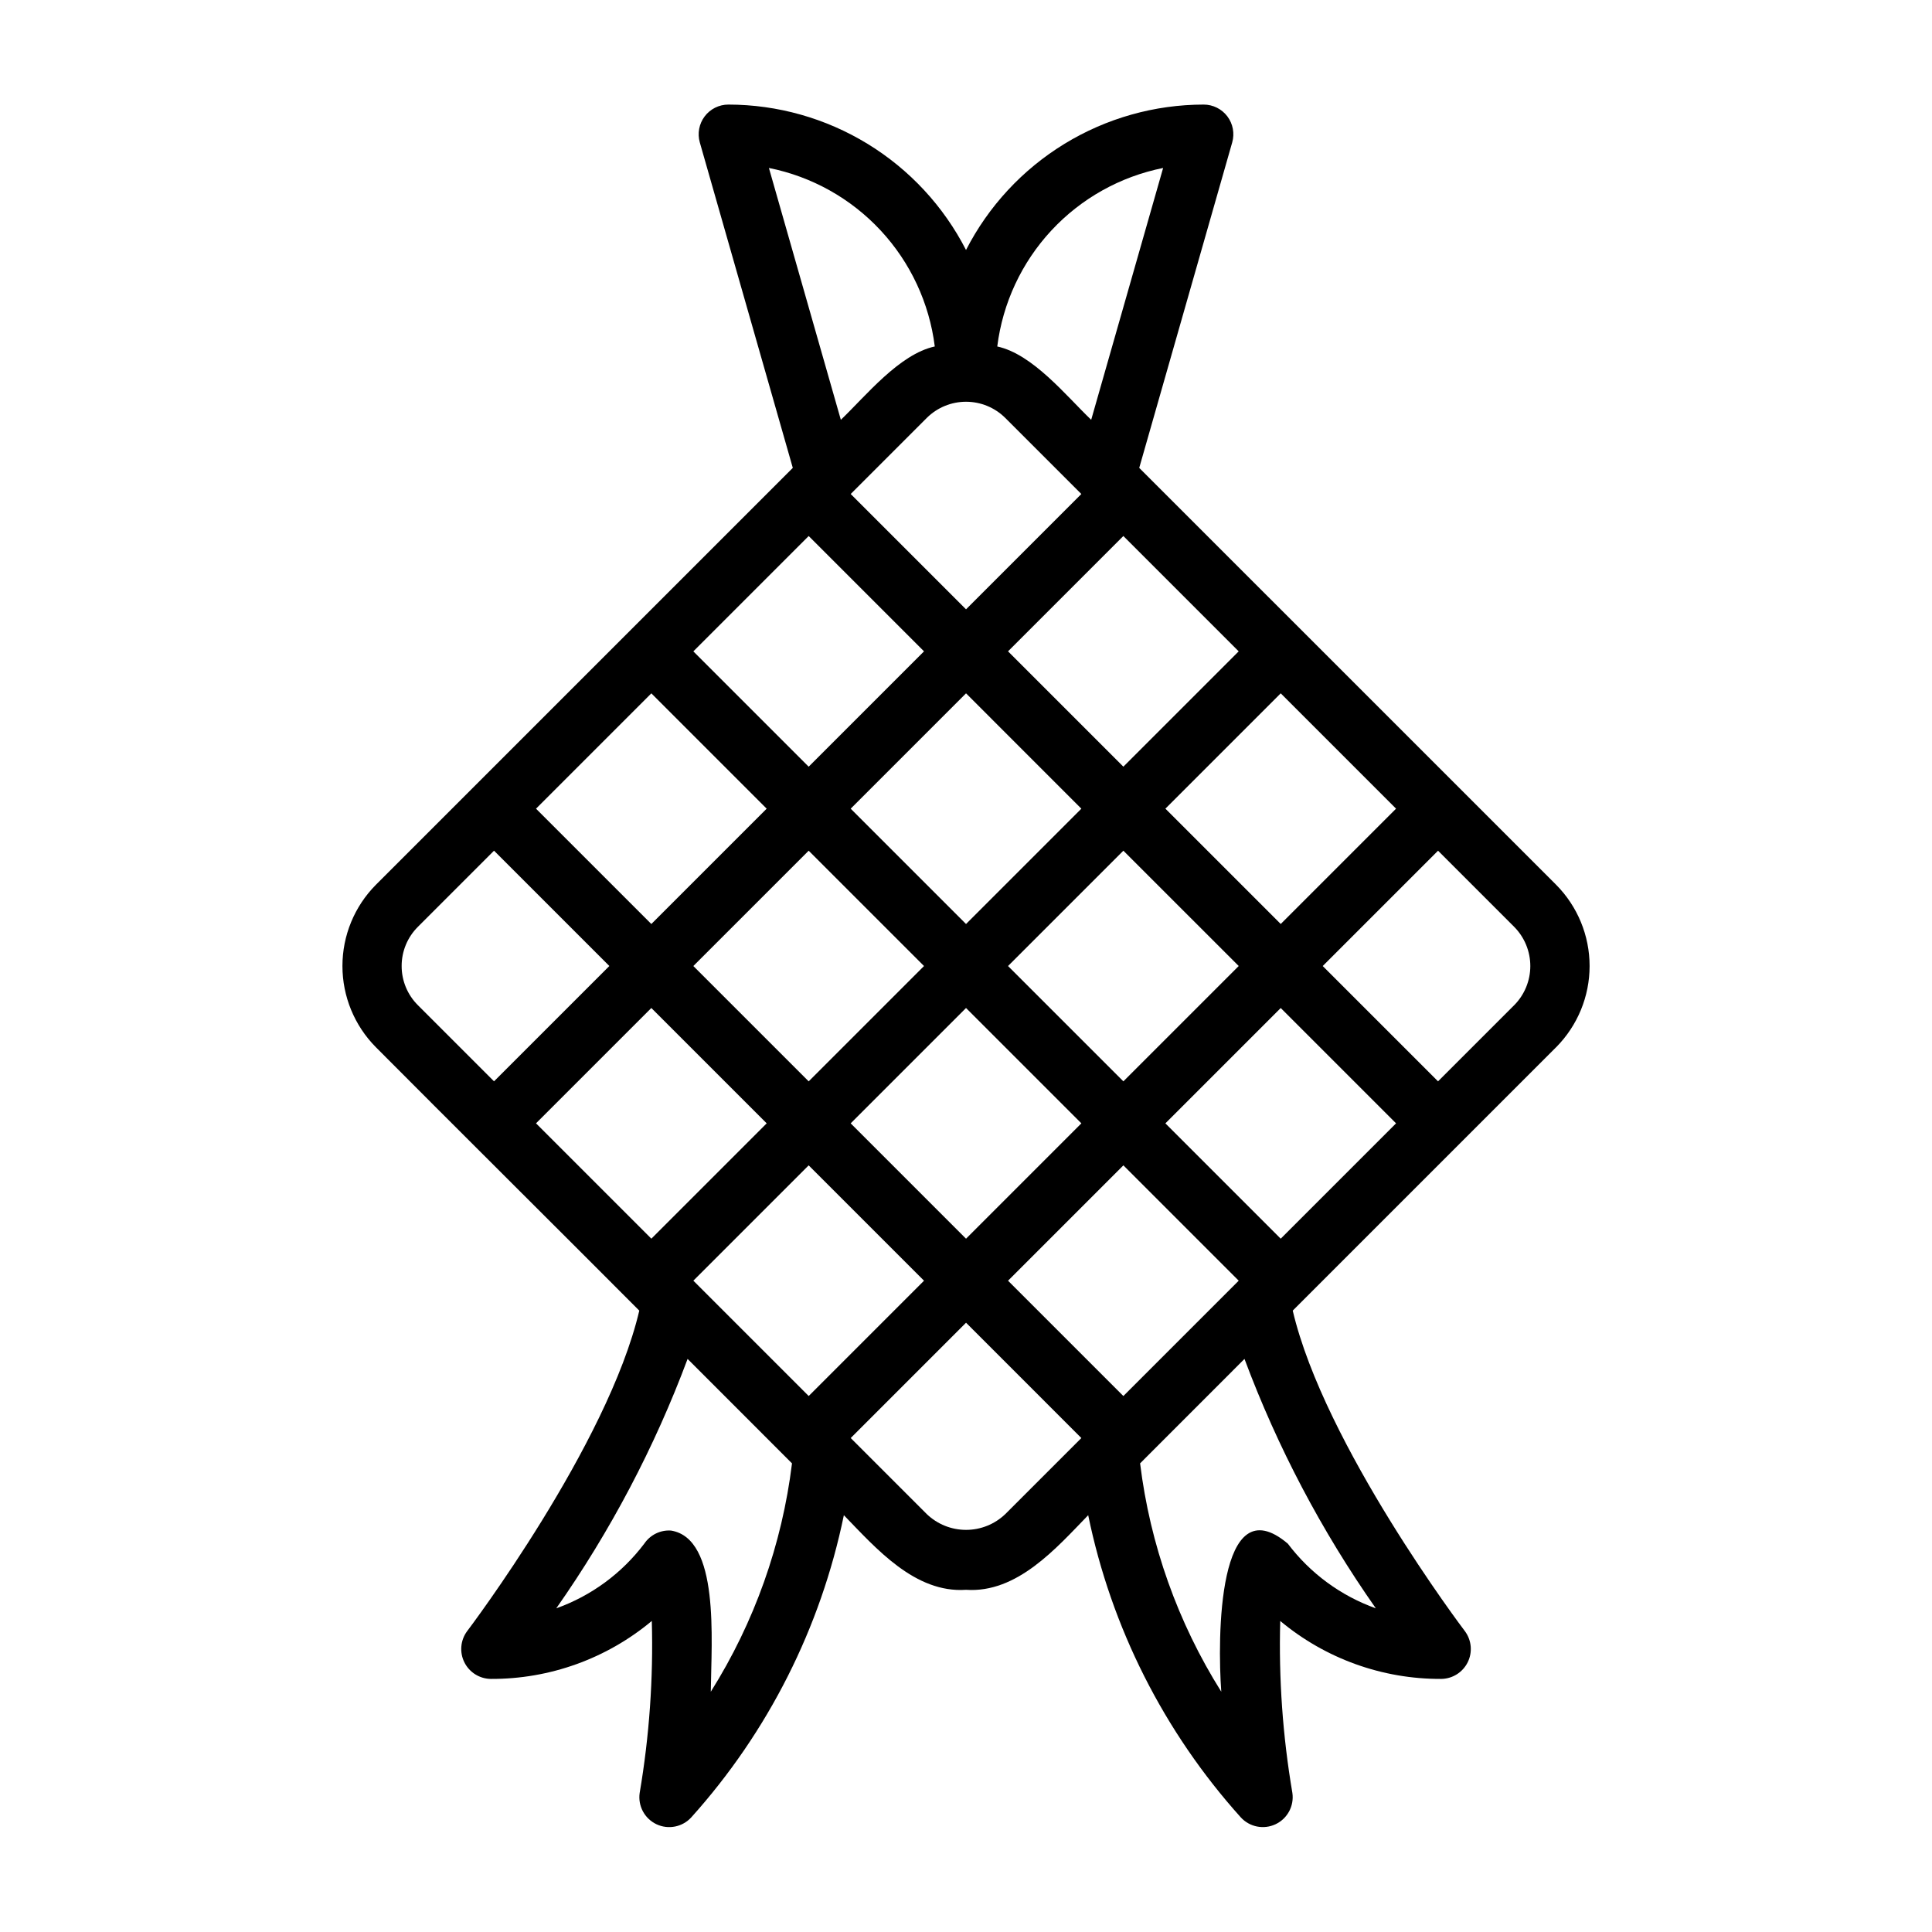 <?xml version="1.0" encoding="UTF-8"?>
<!-- Uploaded to: SVG Find, www.svgrepo.com, Generator: SVG Find Mixer Tools -->
<svg fill="#000000" width="800px" height="800px" version="1.1" viewBox="144 144 512 512" xmlns="http://www.w3.org/2000/svg">
 <path d="m530.68 352.76-84.773-84.766 24.641-86.25c0.676-2.375 0.203-4.93-1.285-6.902-1.488-1.969-3.812-3.129-6.281-3.129-13.027 0.016-25.797 3.621-36.906 10.418-11.109 6.797-20.129 16.527-26.07 28.117-5.945-11.59-14.965-21.32-26.074-28.117s-23.879-10.402-36.902-10.418c-2.473 0-4.797 1.156-6.285 3.129s-1.965 4.527-1.289 6.902l24.645 86.25c-21.508 21.52-63.266 63.254-84.77 84.766l-25.723 25.723c-5.676 5.723-8.859 13.457-8.859 21.52 0 8.059 3.184 15.793 8.859 21.516 16.781 16.891 52.742 52.664 69.809 69.809-8.348 35.633-45.238 84.457-45.629 84.957-1.77 2.391-2.051 5.57-0.73 8.238 1.32 2.664 4.019 4.367 6.996 4.406 15.594 0.074 30.711-5.367 42.68-15.359 0.422 15.254-0.656 30.512-3.211 45.559-0.512 3.445 1.293 6.82 4.445 8.312 3.148 1.488 6.906 0.742 9.246-1.84 20.336-22.629 34.285-50.262 40.418-80.059 8.547 8.805 18.832 20.691 32.375 19.773 13.516 0.93 23.863-10.98 32.375-19.773v-0.004c6.129 29.801 20.078 57.434 40.418 80.059 2.34 2.582 6.094 3.328 9.242 1.84 3.152-1.488 4.957-4.863 4.449-8.312-2.559-15.043-3.637-30.301-3.215-45.555 11.973 9.992 27.09 15.434 42.68 15.359 2.977-0.039 5.676-1.742 7-4.406 1.32-2.668 1.035-5.848-0.734-8.238-0.395-0.504-37.281-49.324-45.633-84.957 17.172-17.188 52.926-52.914 69.809-69.809h0.004c5.672-5.723 8.859-13.457 8.859-21.516 0-8.062-3.188-15.797-8.859-21.52zm-244.63 88.934 30.562-30.562 30.566 30.566-30.562 30.562zm30.566-113.95 30.562 30.562-30.566 30.566-30.562-30.562zm73.004-73.004c2.762-2.738 6.496-4.273 10.387-4.273s7.621 1.535 10.383 4.273l20.176 20.176-30.559 30.562-30.562-30.562zm82.645 61.875-30.562 30.562-30.566-30.566 30.562-30.562zm-41.695 41.695-30.562 30.562-30.566-30.566 30.566-30.566zm-72.258-72.258 30.562 30.562-30.566 30.566-30.562-30.562zm-0.004 83.391 30.566 30.562-30.566 30.566-30.566-30.566zm-30.562 113.95 30.562-30.562 30.566 30.566-30.562 30.562zm41.695-41.695 30.566-30.566 30.566 30.566-30.566 30.57zm72.266 11.133 30.562 30.562-30.566 30.566-30.562-30.562zm41.695 19.43-30.562-30.562 30.566-30.566 30.562 30.562zm-41.695-41.695-30.57-30.562 30.566-30.566 30.57 30.566zm11.133-72.266 30.562-30.562 30.566 30.566-30.562 30.562zm-0.598-169.79-19.066 66.742c-6.648-6.359-15.465-17.391-24.891-19.434 1.438-11.5 6.457-22.258 14.344-30.746 7.891-8.492 18.25-14.285 29.613-16.562zm-85.41 66.742-19.062-66.742c11.363 2.277 21.723 8.07 29.613 16.562 7.891 8.488 12.906 19.246 14.344 30.746-9.391 2.019-18.281 13.109-24.891 19.434zm-116.39 144.75c-0.008-3.898 1.543-7.641 4.305-10.387l20.176-20.176 30.562 30.562-30.562 30.559-20.176-20.176c-2.762-2.746-4.312-6.484-4.305-10.383zm81.926 192.32c0.156-13.832 2.391-40.648-10.562-42.711-2.789-0.184-5.469 1.125-7.043 3.438-5.938 7.879-14.051 13.852-23.344 17.172 14.359-20.465 26.055-42.676 34.801-66.098l27.668 27.684c-2.641 21.508-9.988 42.172-21.52 60.516zm78.027-47.055c-2.797 2.672-6.516 4.164-10.383 4.164-3.871 0-7.59-1.492-10.387-4.164l-20.176-20.176 30.562-30.562 30.559 30.562zm98.207 24.953h0.004c-9.281-3.316-17.387-9.277-23.324-17.141-18.633-15.742-18.668 25.277-17.629 39.246v-0.004c-11.531-18.344-18.879-39.008-21.516-60.516l27.668-27.684-0.004 0.004c8.746 23.418 20.441 45.629 34.805 66.094zm36.668-159.83-20.176 20.176-30.559-30.559 30.562-30.562 20.176 20.176c2.738 2.762 4.277 6.496 4.277 10.387 0 3.887-1.539 7.621-4.277 10.383z"/>
</svg>